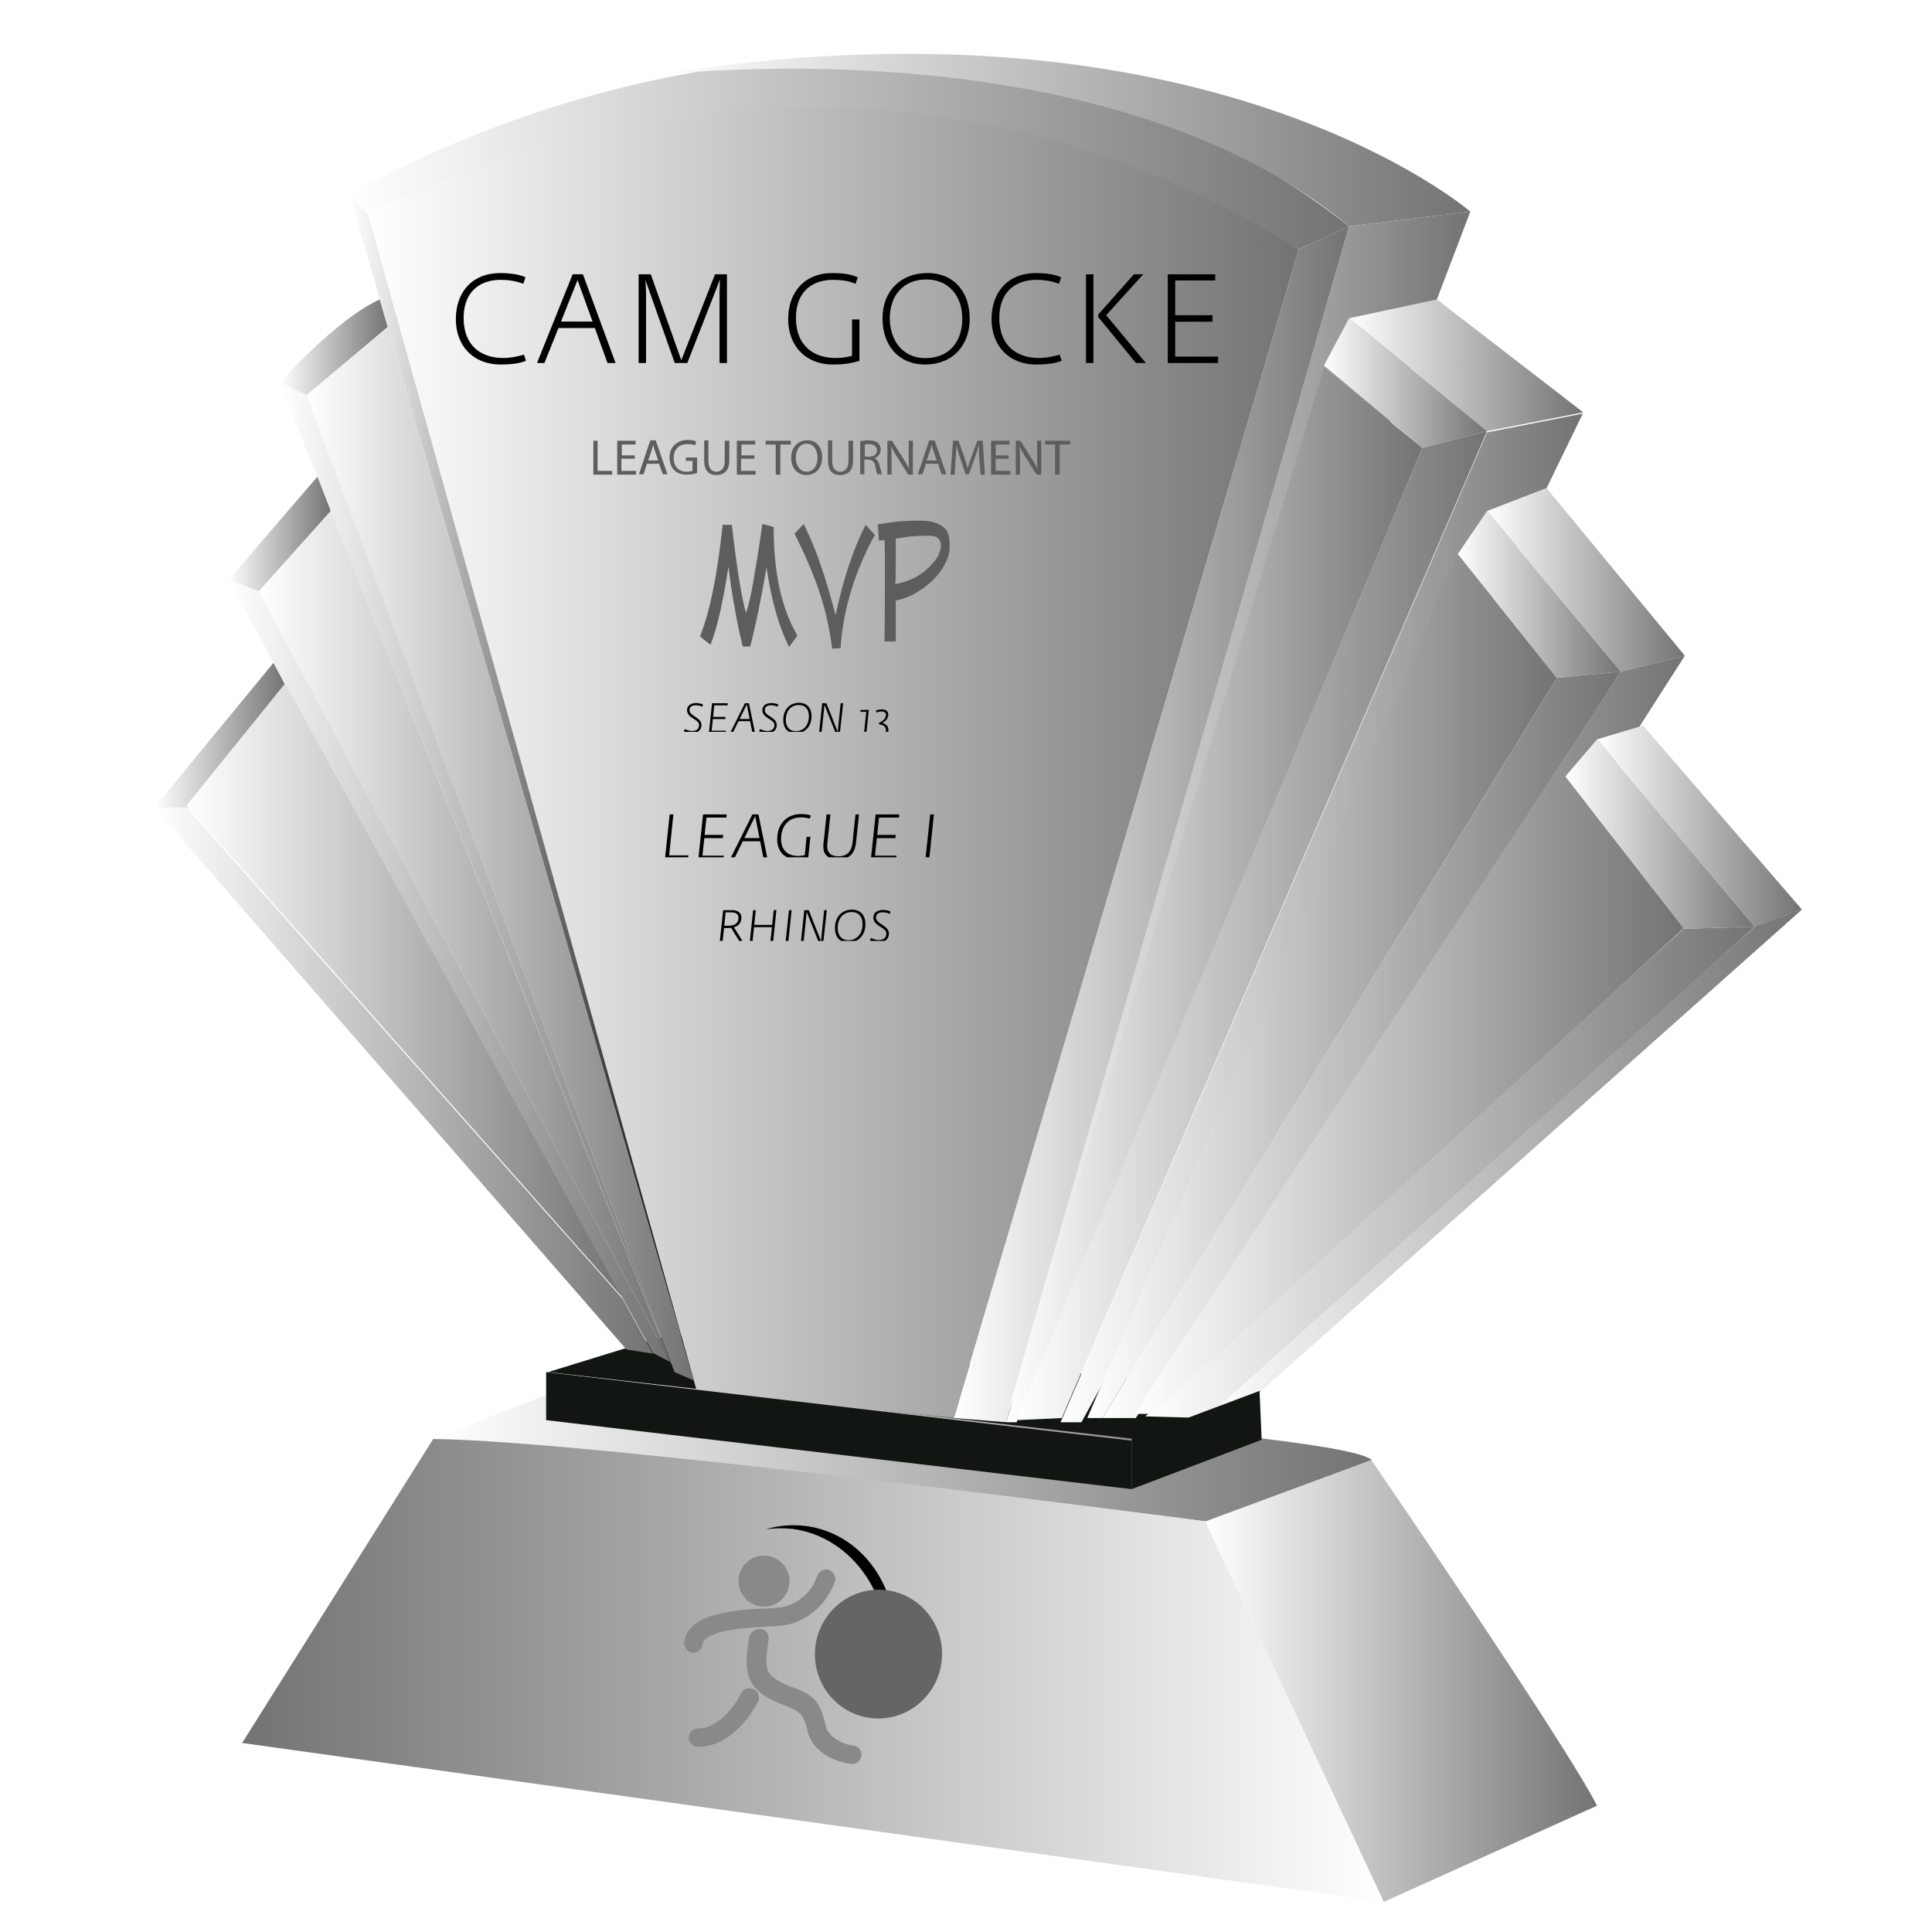 <svg id="s5e339c767f505" xmlns="http://www.w3.org/2000/svg" xmlns:xlink="http://www.w3.org/1999/xlink" viewBox="0 0 462 462"><defs><style type="text/css"> #s5e339c767f505 .name path{fill:#000000;}#s5e339c767f505 .team path{fill:#000000;} #s5e339c767f505 .season path{fill:#000000;}</style></defs><g><linearGradient id="s5e339c767f509" gradientUnits="userSpaceOnUse" x1="288.275" y1="401.964" x2="381.942" y2="401.964"><stop offset="0" style="stop-color:#FFFFFF"/><stop offset="1" style="stop-color:#737373"/></linearGradient><path fill="url(#s5e339c767f509)" d="M381.9,431.8l-51,23l-42.7-91l39.7-14.7C327.9,349.1,374.3,416.8,381.9,431.8z"/><linearGradient id="s5e339c767f50a" gradientUnits="userSpaceOnUse" x1="103.609" y1="347.714" x2="327.942" y2="347.714"><stop offset="0" style="stop-color:#FFFFFF"/><stop offset="1" style="stop-color:#737373"/></linearGradient><path fill="url(#s5e339c767f50a)" d="M103.6,344.1c0,0,26.2-10.4,32.7-12.5c0,0,182.7,9.8,191.7,17.5l-39.7,14.7C288.3,363.8,134.3,344.1,103.6,344.1z"/><polygon fill="#121612" points="131.1,328.1 160.3,319.1 301.6,332.6 271.1,344.1 "/><linearGradient id="s5e339c767f50b" gradientUnits="userSpaceOnUse" x1="83.609" y1="36.746" x2="322.609" y2="36.746"><stop offset="0" style="stop-color:#FFFFFF"/><stop offset="1" style="stop-color:#737373"/></linearGradient><path fill="url(#s5e339c767f50b)" d="M83.6,46.6c0,0,128.5-78.5,239,7.5l-12,5.5c0,0-99.5-60-222.5-8L83.6,46.6z"/><linearGradient id="s5e339c767f50c" gradientUnits="userSpaceOnUse" x1="88.109" y1="182.384" x2="310.609" y2="182.384"><stop offset="0" style="stop-color:#FFFFFF"/><stop offset="1" style="stop-color:#737373"/></linearGradient><path fill="url(#s5e339c767f50c)" d="M88.1,51.6c0,0,107-63.5,222.5,8l-82.5,279.5l-61.5-6.5L88.1,51.6z"/><linearGradient id="s5e339c767f50d" gradientUnits="userSpaceOnUse" x1="156.109" y1="33.515" x2="351.609" y2="33.515"><stop offset="0" style="stop-color:#FFFFFF"/><stop offset="1" style="stop-color:#737373"/></linearGradient><path fill="url(#s5e339c767f50d)" d="M351.6,50.6c0,0-63-54.5-195.5-32.5c0,0,106.5-13.5,166.5,36L351.6,50.6z"/><linearGradient id="s5e339c767f50e" gradientUnits="userSpaceOnUse" x1="228.146" y1="197.13" x2="322.609" y2="197.13"><stop offset="0" style="stop-color:#FFFFFF"/><stop offset="1" style="stop-color:#737373"/></linearGradient><polygon fill="url(#s5e339c767f50e)" points="240.6,340.1 228.1,339.1 310.6,59.6 322.6,54.1 "/><linearGradient id="s5e339c767f50f" gradientUnits="userSpaceOnUse" x1="83.609" y1="189.63" x2="166.609" y2="189.63"><stop offset="0" style="stop-color:#FFFFFF"/><stop offset="1" style="stop-color:#000000"/></linearGradient><polygon fill="url(#s5e339c767f50f)" points="166.6,332.6 83.6,46.6 88.1,51.6 "/><linearGradient id="s5e339c767f510" gradientUnits="userSpaceOnUse" x1="240.609" y1="194.88" x2="351.609" y2="194.88"><stop offset="0" style="stop-color:#FFFFFF"/><stop offset="1" style="stop-color:#737373"/></linearGradient><polygon fill="url(#s5e339c767f510)" points="322.6,54.1 351.6,50.6 280.6,237.1 240.6,339.1 "/><linearGradient id="s5e339c767f511" gradientUnits="userSpaceOnUse" x1="322.609" y1="87.388" x2="378.609" y2="87.388"><stop offset="0" style="stop-color:#FFFFFF"/><stop offset="1" style="stop-color:#737373"/></linearGradient><polygon fill="url(#s5e339c767f511)" points="322.6,76.1 343.6,71.6 378.6,98.6 355.6,103.1 "/><linearGradient id="s5e339c767f512" gradientUnits="userSpaceOnUse" x1="316.609" y1="91.63" x2="355.609" y2="91.63"><stop offset="0" style="stop-color:#FFFFFF"/><stop offset="1" style="stop-color:#737373"/></linearGradient><polygon fill="url(#s5e339c767f512)" points="316.6,87.4 322.6,76.1 355.6,103.1 340.1,107.1 "/><linearGradient id="s5e339c767f513" gradientUnits="userSpaceOnUse" x1="240.609" y1="214.009" x2="340.109" y2="214.009"><stop offset="0" style="stop-color:#FFFFFF"/><stop offset="1" style="stop-color:#737373"/></linearGradient><polygon fill="url(#s5e339c767f513)" points="240.6,340.1 316.6,87.9 340.1,107.1 243.1,340.1 "/><linearGradient id="s5e339c767f514" gradientUnits="userSpaceOnUse" x1="243.109" y1="221.38" x2="355.609" y2="221.38"><stop offset="0" style="stop-color:#FFFFFF"/><stop offset="1" style="stop-color:#737373"/></linearGradient><polygon fill="url(#s5e339c767f514)" points="340.1,107.1 243.1,339.6 253.9,339.1 355.6,103.1 "/><linearGradient id="s5e339c767f515" gradientUnits="userSpaceOnUse" x1="253.609" y1="219.505" x2="378.484" y2="219.505"><stop offset="0" style="stop-color:#FFFFFF"/><stop offset="1" style="stop-color:#737373"/></linearGradient><polygon fill="url(#s5e339c767f515)" points="378.5,98.9 282.2,297.1 258.6,340.1 253.6,340.1 355.6,103.4 "/><linearGradient id="s5e339c767f516" gradientUnits="userSpaceOnUse" x1="259.962" y1="235.839" x2="372.275" y2="235.839"><stop offset="0" style="stop-color:#FFFFFF"/><stop offset="1" style="stop-color:#737373"/></linearGradient><polygon fill="url(#s5e339c767f516)" points="348.6,132.5 260,339.1 263.6,339.1 372.3,162.1 "/><linearGradient id="s5e339c767f517" gradientUnits="userSpaceOnUse" x1="348.609" y1="142.172" x2="387.609" y2="142.172"><stop offset="0" style="stop-color:#FFFFFF"/><stop offset="1" style="stop-color:#737373"/></linearGradient><polygon fill="url(#s5e339c767f517)" points="355.6,122.2 348.6,132.5 372.3,162.1 387.6,160.6 "/><linearGradient id="s5e339c767f518" gradientUnits="userSpaceOnUse" x1="355.609" y1="138.684" x2="402.942" y2="138.684"><stop offset="0" style="stop-color:#FFFFFF"/><stop offset="1" style="stop-color:#737373"/></linearGradient><polygon fill="url(#s5e339c767f518)" points="369.8,116.7 355.6,122.2 387.6,160.6 402.9,156.8 "/><linearGradient id="s5e339c767f519" gradientUnits="userSpaceOnUse" x1="263.609" y1="249.88" x2="387.609" y2="249.88"><stop offset="0" style="stop-color:#FFFFFF"/><stop offset="1" style="stop-color:#737373"/></linearGradient><polygon fill="url(#s5e339c767f519)" points="271.6,339.1 263.6,339.1 372.3,162.1 387.6,160.6 "/><linearGradient id="s5e339c767f51a" gradientUnits="userSpaceOnUse" x1="288.275" y1="277.547" x2="430.942" y2="277.547"><stop offset="0" style="stop-color:#FFFFFF"/><stop offset="1" style="stop-color:#737373"/></linearGradient><polygon fill="url(#s5e339c767f51a)" points="419.9,221.4 430.9,217.5 301.6,332.6 288.3,337.6 "/><linearGradient id="s5e339c767f51b" gradientUnits="userSpaceOnUse" x1="273.942" y1="280.38" x2="419.609" y2="280.38"><stop offset="0" style="stop-color:#FFFFFF"/><stop offset="1" style="stop-color:#737373"/></linearGradient><polygon fill="url(#s5e339c767f51b)" points="402.6,222.1 419.6,221.6 288.3,339.1 273.9,338.7 "/><linearGradient id="s5e339c767f51c" gradientUnits="userSpaceOnUse" x1="271.609" y1="247.214" x2="402.942" y2="247.214"><stop offset="0" style="stop-color:#FFFFFF"/><stop offset="1" style="stop-color:#737373"/></linearGradient><polygon fill="url(#s5e339c767f51c)" points="402.9,156.8 381.9,189.6 271.6,337.6 387.6,160.6 "/><linearGradient id="s5e339c767f51d" gradientUnits="userSpaceOnUse" x1="66.942" y1="83.054" x2="92.791" y2="83.054"><stop offset="0" style="stop-color:#FFFFFF"/><stop offset="1" style="stop-color:#737373"/></linearGradient><path fill="url(#s5e339c767f51d)" d="M66.9,91.6c0,0,13.2-15.1,23.9-20l1.9,6.6L73.3,94.5L66.9,91.6z"/><linearGradient id="s5e339c767f51e" gradientUnits="userSpaceOnUse" x1="73.275" y1="204.164" x2="165.862" y2="204.164"><stop offset="0" style="stop-color:#FFFFFF"/><stop offset="1" style="stop-color:#737373"/></linearGradient><polygon fill="url(#s5e339c767f51e)" points="161.3,328.1 165.9,330.1 92.8,78.3 73.3,94.5 "/><linearGradient id="s5e339c767f51f" gradientUnits="userSpaceOnUse" x1="374.275" y1="199.485" x2="419.609" y2="199.485"><stop offset="0" style="stop-color:#FFFFFF"/><stop offset="1" style="stop-color:#737373"/></linearGradient><polygon fill="url(#s5e339c767f51f)" points="374.3,185.7 381.9,176.8 419.6,221.6 402.6,222.1 "/><linearGradient id="s5e339c767f520" gradientUnits="userSpaceOnUse" x1="271.609" y1="261.922" x2="402.609" y2="261.922"><stop offset="0" style="stop-color:#FFFFFF"/><stop offset="1" style="stop-color:#737373"/></linearGradient><polygon fill="url(#s5e339c767f520)" points="271.6,338.1 374.3,185.7 402.6,222 275.6,338.1 "/><linearGradient id="s5e339c767f521" gradientUnits="userSpaceOnUse" x1="381.942" y1="197.547" x2="430.942" y2="197.547"><stop offset="0" style="stop-color:#FFFFFF"/><stop offset="1" style="stop-color:#737373"/></linearGradient><polygon fill="url(#s5e339c767f521)" points="392.9,173.5 430.9,217.5 419.6,221.6 381.9,176.8 "/><linearGradient id="s5e339c767f522" gradientUnits="userSpaceOnUse" x1="66.942" y1="209.88" x2="161.275" y2="209.88"><stop offset="0" style="stop-color:#FFFFFF"/><stop offset="1" style="stop-color:#737373"/></linearGradient><polygon fill="url(#s5e339c767f522)" points="161.3,328.1 66.9,91.6 73.3,94.5 "/><linearGradient id="s5e339c767f523" gradientUnits="userSpaceOnUse" x1="54.609" y1="127.723" x2="79.141" y2="127.723"><stop offset="0" style="stop-color:#FFFFFF"/><stop offset="1" style="stop-color:#737373"/></linearGradient><polygon fill="url(#s5e339c767f523)" points="54.6,138.7 75.9,114 79.1,122.2 61.9,141.4 "/><linearGradient id="s5e339c767f524" gradientUnits="userSpaceOnUse" x1="54.609" y1="232.171" x2="160.289" y2="232.171"><stop offset="0" style="stop-color:#FFFFFF"/><stop offset="1" style="stop-color:#737373"/></linearGradient><polygon fill="url(#s5e339c767f524)" points="156.1,323.5 54.6,138.7 61.9,141.4 160.3,325.7 "/><linearGradient id="s5e339c767f525" gradientUnits="userSpaceOnUse" x1="61.942" y1="223.936" x2="160.289" y2="223.936"><stop offset="0" style="stop-color:#FFFFFF"/><stop offset="1" style="stop-color:#737373"/></linearGradient><polygon fill="url(#s5e339c767f525)" points="79.1,122.2 61.9,141.4 160.3,325.7 "/><linearGradient id="s5e339c767f526" gradientUnits="userSpaceOnUse" x1="36.942" y1="175.826" x2="68.247" y2="175.826"><stop offset="0" style="stop-color:#FFFFFF"/><stop offset="1" style="stop-color:#737373"/></linearGradient><polygon fill="url(#s5e339c767f526)" points="36.9,193.1 65.4,158.5 68.2,163.8 44.9,193.1 "/><linearGradient id="s5e339c767f527" gradientUnits="userSpaceOnUse" x1="36.942" y1="258.422" x2="156.109" y2="258.422"><stop offset="0" style="stop-color:#FFFFFF"/><stop offset="1" style="stop-color:#737373"/></linearGradient><polygon fill="url(#s5e339c767f527)" points="149.8,322.7 36.9,193.1 44.6,193.1 148.9,310.6 156.1,323.7 "/><linearGradient id="s5e339c767f528" gradientUnits="userSpaceOnUse" x1="44.609" y1="236.85" x2="148.885" y2="236.85"><stop offset="0" style="stop-color:#FFFFFF"/><stop offset="1" style="stop-color:#737373"/></linearGradient><polygon fill="url(#s5e339c767f528)" points="68.2,163.4 148.9,310.3 44.6,192.6 "/><polygon fill="#121612" points="130.6,328.1 270.6,344.5 270.6,356.1 130.6,339.6 "/><polygon fill="#121612" points="301.7,344.3 270.6,356.1 270.6,344.1 301.2,332.6 "/><linearGradient id="s5e339c767f529" gradientUnits="userSpaceOnUse" x1="57.942" y1="399.464" x2="330.942" y2="399.464"><stop offset="0" style="stop-color:#737373"/><stop offset="1" style="stop-color:#FFFFFF"/></linearGradient><path fill="url(#s5e339c767f529)" d="M103.6,344.1l-45.7,72.7l273,38l-42.7-91C288.3,363.8,142.3,344.5,103.6,344.1z"/></g><g><g><path fill="#5E5D5D" d="M141.9,105.4h1v7.2h3.5v0.9h-4.5V105.4z"/><path fill="#5E5D5D" d="M151.7,109.7h-3.1v2.9h3.5v0.9h-4.5v-8.1h4.4v0.9h-3.3v2.6h3.1V109.7z"/><path fill="#5E5D5D" d="M154.7,110.9l-0.8,2.5h-1.1l2.7-8.1h1.3l2.8,8.1h-1.1l-0.9-2.5H154.7z M157.4,110.1l-0.8-2.3c-0.2-0.5-0.3-1-0.4-1.5h0c-0.1,0.5-0.3,1-0.4,1.5l-0.8,2.3H157.4z"/><path fill="#5E5D5D" d="M166.7,113.1c-0.5,0.2-1.4,0.4-2.5,0.4c-1.2,0-2.2-0.3-3-1.1c-0.7-0.7-1.1-1.8-1.1-3c0-2.4,1.7-4.2,4.4-4.2c0.9,0,1.7,0.2,2,0.4l-0.3,0.9c-0.4-0.2-1-0.3-1.8-0.3c-2,0-3.3,1.2-3.3,3.3c0,2.1,1.2,3.3,3.1,3.3c0.7,0,1.2-0.1,1.4-0.2v-2.4h-1.6v-0.8h2.7V113.1z"/><path fill="#5E5D5D" d="M169.4,105.4v4.8c0,1.8,0.8,2.6,1.9,2.6c1.2,0,2-0.8,2-2.6v-4.8h1.1v4.7c0,2.5-1.3,3.5-3.1,3.5c-1.7,0-2.9-0.9-2.9-3.5v-4.8H169.4z"/><path fill="#5E5D5D" d="M180.3,109.7h-3.1v2.9h3.5v0.9h-4.5v-8.1h4.4v0.9h-3.3v2.6h3.1V109.7z"/><path fill="#5E5D5D" d="M185.6,106.3h-2.5v-0.9h6v0.9h-2.5v7.2h-1.1V106.3z"/><path fill="#5E5D5D" d="M196.6,109.3c0,2.8-1.7,4.3-3.8,4.3c-2.1,0-3.6-1.7-3.6-4.1c0-2.6,1.6-4.2,3.8-4.2C195.2,105.2,196.6,106.9,196.6,109.3z M190.3,109.5c0,1.7,0.9,3.3,2.6,3.3c1.7,0,2.6-1.5,2.6-3.4c0-1.6-0.8-3.3-2.6-3.3C191.2,106.1,190.3,107.7,190.3,109.5z"/><path fill="#5E5D5D" d="M199,105.4v4.8c0,1.8,0.8,2.6,1.9,2.6c1.2,0,2-0.8,2-2.6v-4.8h1.1v4.7c0,2.5-1.3,3.5-3.1,3.5c-1.7,0-2.9-0.9-2.9-3.5v-4.8H199z"/><path fill="#5E5D5D" d="M205.7,105.5c0.5-0.1,1.3-0.2,2-0.2c1.1,0,1.8,0.2,2.3,0.7c0.4,0.4,0.6,0.9,0.6,1.5c0,1.1-0.7,1.8-1.5,2.1v0c0.6,0.2,1,0.8,1.2,1.6c0.3,1.1,0.5,1.9,0.6,2.2h-1.1c-0.1-0.2-0.3-0.9-0.5-1.9c-0.2-1.1-0.7-1.5-1.6-1.6h-1v3.5h-1V105.5z M206.8,109.2h1.1c1.1,0,1.8-0.6,1.8-1.5c0-1-0.8-1.5-1.9-1.5c-0.5,0-0.9,0-1,0.1V109.2z"/><path fill="#5E5D5D" d="M212.2,113.5v-8.1h1.1l2.6,4.1c0.6,0.9,1.1,1.8,1.5,2.6l0,0c-0.1-1.1-0.1-2.1-0.1-3.3v-3.4h1v8.1h-1.1l-2.6-4.1c-0.6-0.9-1.1-1.8-1.5-2.7l0,0c0.1,1,0.1,2,0.1,3.3v3.5H212.2z"/><path fill="#5E5D5D" d="M221.4,110.9l-0.8,2.5h-1.1l2.7-8.1h1.3l2.8,8.1h-1.1l-0.9-2.5H221.4z M224,110.1l-0.8-2.3c-0.2-0.5-0.3-1-0.4-1.5h0c-0.1,0.5-0.3,1-0.4,1.5l-0.8,2.3H224z"/><path fill="#5E5D5D" d="M234.2,109.9c-0.1-1.1-0.1-2.5-0.1-3.5h0c-0.3,0.9-0.6,2-1,3.1l-1.4,3.9h-0.8l-1.3-3.9c-0.4-1.1-0.7-2.2-0.9-3.1h0c0,1-0.1,2.4-0.2,3.6l-0.2,3.5h-1l0.6-8.1h1.3l1.4,3.9c0.3,1,0.6,1.9,0.8,2.7h0c0.2-0.8,0.5-1.7,0.9-2.7l1.4-3.9h1.3l0.5,8.1h-1L234.2,109.9z"/><path fill="#5E5D5D" d="M241.2,109.7h-3.1v2.9h3.5v0.9H237v-8.1h4.4v0.9h-3.3v2.6h3.1V109.7z"/><path fill="#5E5D5D" d="M242.9,113.5v-8.1h1.1l2.6,4.1c0.6,0.9,1.1,1.8,1.5,2.6l0,0c-0.1-1.1-0.1-2.1-0.1-3.3v-3.4h1v8.1h-1.1l-2.6-4.1c-0.6-0.9-1.1-1.8-1.5-2.7l0,0c0.1,1,0.1,2,0.1,3.3v3.5H242.9z"/><path fill="#5E5D5D" d="M252.4,106.3h-2.5v-0.9h6v0.9h-2.5v7.2h-1.1V106.3z"/></g></g><g><g><path fill="#5E5D5D" d="M167.4,152.2c2.4-6.1,4.2-15,5.4-26.7h2.2c0.7,5.9,1.3,10.6,1.9,14c0.6,3.5,1.1,5.8,1.5,7.1c0.5-1.4,1.1-3.8,1.7-7.3c0.6-3.5,1.4-8.2,2.2-14l2.7,0.7c0,11,1.9,19.6,5.7,26l-2,2.7c-2.4-4.7-4.2-11-5.4-19c-1.3,7.6-2.6,13.9-3.9,18.9h-1.8c-0.7-3-1.4-6-1.9-9.2c-0.6-3.1-1.1-6.5-1.5-9.9c-1.3,8.5-2.7,14.7-4.3,18.7L167.4,152.2z"/><path fill="#5E5D5D" d="M192.2,125.3c1.3,2.7,2.7,5.8,3.9,9.4c1.3,3.6,2.5,7.8,3.7,12.4c1.9-8.8,4.3-16,7.2-21.6l2.2,2.4c-4.8,8.8-7.6,17.9-8.2,27.1l-2,0.1c-0.6-4.7-1.6-9.2-3.1-13.7c-1.5-4.4-3.5-9-5.9-13.8L192.2,125.3z"/><path fill="#5E5D5D" d="M209.9,125.4c2.4-0.4,4.5-0.7,6.3-0.8c1.8-0.1,3-0.1,3.8-0.1c1.5,0,2.8,0.2,3.7,0.5c0.9,0.3,1.6,0.8,2.2,1.3s0.8,1.2,1,2c0.2,0.8,0.2,1.7,0.2,2.6c0,0.9-0.2,1.9-0.6,2.8c-0.4,0.9-0.9,1.9-1.5,2.8c-0.6,0.9-1.4,1.7-2.2,2.5c-0.9,0.8-1.7,1.5-2.7,2.1c-0.9,0.6-1.9,1.2-2.9,1.6c-1,0.4-2,0.7-3,0.9v9.8h-2.7c0.1-5.2,0.1-10,0.1-14.6c0-1.7,0-3.4,0-5c0-1.6,0-3.2-0.1-4.7l-1.3,0.2L209.9,125.4z M214.2,128.8c0,2.3,0,4.4,0,6.2c0,1.8,0,3.4-0.1,4.7c3.5-0.7,6.2-2.1,8.2-4.2c0.3-0.3,0.6-0.6,0.9-1c0.3-0.4,0.6-0.7,0.9-1.2c0.3-0.4,0.5-0.9,0.6-1.3c0.2-0.5,0.3-1,0.3-1.5c0-0.9-0.3-1.5-0.8-1.9c-0.5-0.4-1.3-0.5-2.3-0.5c-1.6,0-3.1,0.1-4.4,0.2C216.1,128.5,215,128.7,214.2,128.8z"/></g></g><g><g class="leagueHut"><g><path d="M212,398.4c-0.2,1.5-0.5,2.9-0.8,4.4c1.2-2.6,2.1-5.5,2.5-8.5c1.8-14.5-7.6-27.7-21.1-29.4c-3.3-0.4-6.5-0.1-9.5,0.8c2.1-0.3,4.2-0.3,6.4-0.1C203.9,367.5,214,382.1,212,398.4z"/></g></g><g class="ball"><ellipse transform="matrix(0.125 -0.992 0.992 0.125 -208.734 554.6)" fill="#666565" cx="210.2" cy="395.7" rx="15.4" ry="15.2"/><path fill="#666565" d="M200.9,393.2c0,0,2.8,0.1,5.3-1.3c0,0,3.4-2,4.4-2.4c0,0,3-1.4,4-1.7c0,0,2.8-0.9,3.6-1c0,0,2.1-0.5,3.7,0.2l0.2,0.4c0,0-1.5-0.4-3.2-0.1c0,0-2.3,0.5-2.8,0.7c0,0-2.4,0.8-6.6,3c0,0-2.6,1.5-4,2.1c0,0-1.6,1-4.6,0.8c0,0-0.2-0.6-0.5,3.2c0,0,6.6,1.2,8.5,1.3c0,0,5.3,0.4,7.7,0.4c0,0,3.6-0.1,5.7-0.5c0,0,1.6-0.3,2.2-0.8l0,0.5c0,0,0,0.5-2.6,1.1c0,0-3.8,0.5-5.2,0.4c0,0-5,0-5.3-0.1l-5.3-0.5c0,0-4.8-0.7-5.7-1c0,0,0,2.9,0,3.1c0,0.2,0-0.4,4.6,2.4c0,0,1.4,1,2.3,1.6c0,0,1.8,1.2,2.9,1.7c0,0,1.7,1,3.8,1.3c0,0,2.5,0.4,3.7,0l-0.3,0.3c0,0-3.4,0.5-5.3-0.2c0,0-1.8-0.5-3.1-1.3c0,0-2-1.2-3.7-2.5c0,0-0.9-0.8-4.7-2.6c0,0,0.4,2.7,1.7,4.7c0,0,0.8,1.3,2.3,2.5l-1.4-0.7c0,0-2.3-1.7-3.2-6.6c0,0-2.3-0.8-2.4,0.6l-0.4-0.9c0,0,0.8-1.1,2.6-0.4c0,0-0.1-1.6,0.1-3c0,0-3-0.9-3.9-2.1l0-0.8c0,0,0.6,1.2,3.9,2.1c0,0,0.3-2.6,0.4-3.3c0,0-2.5-0.5-2.5-3.4c0,0-0.1-0.6,0.4-2.3l0.5-0.8c0,0-1.6,4.6,1.8,5.7c0,0,2-6.7,5.1-9c0,0,2.8-2.6,5.7-2.7C211.2,381.2,203.6,382.4,200.9,393.2z"/></g><g class="logo"><circle fill="#898989" cx="182.7" cy="378.1" r="6.1"/><g><g><path fill="#898989" d="M168,393.3c0-0.1,0-0.2,0-0.3c0.1-0.6-0.2,0.5,0-0.1c0-0.1,0.1-0.2,0.1-0.3c-0.2,0.5,0,0,0.1-0.1c0.1-0.1,0.1-0.2,0.2-0.3c0.4-0.4-0.3,0.3,0.1-0.1c0.3-0.2,0.5-0.4,0.8-0.6c0.2-0.1,0.2-0.1,0,0c0.2-0.1,0.3-0.2,0.5-0.3c0.3-0.1,0.6-0.2,0.9-0.4c0.3-0.1,0.6-0.2,0.9-0.3c0.1,0,0.7-0.2,0.2-0.1c0.2,0,0.4-0.1,0.5-0.1c3.4-0.9,7.1-1.1,10.6-1.3c1.8-0.1,3.7-0.1,5.5-0.5c1.8-0.4,3.5-1.2,5-2.2c2.8-1.8,5-4.8,6.2-7.9c0.4-1.1-0.1-2.4-1.2-2.9c-1.1-0.5-2.5,0.1-2.9,1.2c-0.3,0.7-0.6,1.4-0.9,2c0.1-0.2,0.1-0.1,0,0.1c-0.1,0.2-0.2,0.4-0.4,0.6c-0.2,0.4-0.5,0.7-0.8,1.1c-0.6,0.7-0.7,0.8-1.4,1.4c-0.3,0.2-0.6,0.4-0.9,0.7c-0.2,0.1-0.4,0.2-0.5,0.4c-0.6,0.4,0.4-0.2-0.3,0.1c-0.6,0.4-1.3,0.6-2,0.9c-0.1,0-0.3,0.1-0.4,0.1c0.4-0.1-0.3,0.1-0.3,0.1c-0.4,0.1-0.9,0.2-1.3,0.2c-2.1,0.3-4.3,0.2-6.4,0.4c-3.4,0.2-6.8,0.7-10,1.7c-3,0.9-5.9,2.9-6.3,6.2c-0.1,1.2,0.7,2.3,1.9,2.5C166.7,395.4,167.8,394.5,168,393.3L168,393.3z"/></g></g><g><g><g><path fill="#898989" d="M179.1,391.6c-0.5,4.1-1.5,8.9,1.7,12.2c1.3,1.4,2.9,2.3,4.6,3.1c1.5,0.7,3.1,1.2,4.7,2c0.1,0,0.6,0.4,0.2,0.1c0.1,0.1,0.3,0.2,0.4,0.3c0.1,0.1,0.9,0.8,0.5,0.3c0.2,0.2,0.4,0.5,0.6,0.7c0.3,0.4-0.2-0.4,0,0c0.1,0.1,0.1,0.3,0.2,0.4c0.1,0.3,0.3,0.6,0.4,0.9c0.1,0.2,0.1,0.4,0.2,0.5c-0.1-0.5,0,0.1,0.1,0.2c0.3,1,0.4,2.1,0.9,3.1c1.6,3.8,6,5.9,9.9,6.4c1.2,0.2,2.3-0.7,2.5-1.9c0.2-1.2-0.7-2.3-1.9-2.5c-1-0.1-1.5-0.2-2.4-0.6c-0.4-0.2-0.8-0.3-1.2-0.6c-0.2-0.1-0.4-0.2-0.6-0.3c0.4,0.2-0.2-0.1-0.2-0.2c-0.3-0.2-0.6-0.4-0.8-0.6c0,0-0.5-0.5-0.2-0.2c-0.1-0.1-0.3-0.3-0.4-0.5c-0.1-0.2-0.2-0.3-0.4-0.5c0.3,0.4-0.1-0.2-0.1-0.2c-0.1-0.2-0.2-0.4-0.2-0.6c-0.2-0.6,0.1,0.4-0.1-0.3c-0.8-3.1-1.5-6-4.4-7.7c-1.4-0.9-3-1.4-4.6-2c-0.7-0.3-1.4-0.6-2-1c0,0-0.6-0.4-0.2-0.1c-0.2-0.1-0.3-0.2-0.5-0.3c-0.3-0.2-0.7-0.5-1-0.7c-0.1-0.1-0.2-0.2-0.3-0.3c-0.5-0.4,0.3,0.3-0.1-0.1c-0.3-0.3-0.5-0.6-0.7-0.9c0.3,0.4,0-0.1-0.1-0.2c-0.1-0.2-0.1-0.4-0.2-0.5c0.2,0.5,0-0.3,0-0.3c0-0.3-0.1-0.5-0.1-0.8c-0.2-1.8,0.3-4,0.5-5.9c0.2-1.2-0.7-2.3-1.9-2.5C180.4,389.6,179.3,390.4,179.1,391.6L179.1,391.6z"/></g></g></g><g><g><path fill="#898989" d="M177.1,405.1c-0.1,0.2-0.2,0.3-0.3,0.5c0,0.1-0.1,0.2-0.1,0.3c0.3-0.5,0,0,0,0.1c-0.3,0.5-0.7,1-1,1.5c-0.4,0.5-0.8,1.1-1.2,1.5c-0.2,0.3-0.5,0.5-0.7,0.8c-0.1,0.1-0.2,0.2-0.3,0.3c0.3-0.3-0.2,0.2-0.2,0.2c-0.5,0.5-1,0.9-1.6,1.3c-0.3,0.2-0.6,0.4-0.9,0.6c-0.2,0.1-0.2,0.1,0,0c-0.2,0.1-0.4,0.2-0.5,0.3c-0.3,0.2-0.6,0.3-0.9,0.4c-0.1,0-0.3,0.1-0.4,0.1c-0.6,0.2,0.4-0.1-0.2,0.1c-0.3,0.1-0.7,0.1-1,0.2c-0.1,0-0.3,0-0.4,0c-0.6,0,0.4,0-0.2,0c-1.2,0-2.3,0.6-2.5,1.9c-0.1,1.1,0.7,2.4,1.9,2.5c6.6,0.2,11.9-5.4,14.7-10.9c0.6-1.1-0.1-2.5-1.2-2.9C178.8,403.4,177.6,404,177.1,405.1L177.1,405.1z"/></g></g></g></g>
 	<g class="name">
		<svg y="60px" x="105px" xmlns="http://www.w3.org/2000/svg" width="195px" height="30" xmlns:xlink="http://www.w3.org/1999/xlink" viewBox="0 0 540 85"><g transform="matrix(1 0 0 1 0 70)"><g transform="scale(0.085) translate(0, 0) matrix(1 0 0 1 0 70)"><path
                    transform="translate(0,0)
                    rotate(180) scale(-1, 1)"
                    d="M419,-12C545,-12 603,10 619,18l-16,49C568,56 502,40 437,40C269,40 122,131 122,359C122,580 264,663 417,663C521,663 579,637 598,632l17,51C609,686 549,717 415,717C191,717 60,566 60,349C60,144 191,-12 419,-12z" /><path
                    transform="translate(693,0)
                    rotate(180) scale(-1, 1)"
                    d="M14,0l59,0l112,279l290,0l101,-279l64,0l-260,707l-82,0M205,330l132,331l120,-331z" /><path
                    transform="translate(1397,0)
                    rotate(180) scale(-1, 1)"
                    d="M120,0l59,0l0,568l-5,94l234,-662l100,0l260,665l-3,-94l0,-571l59,0l0,707l-95,0l-269,-685l-243,685l-97,0z" /><path
                    transform="translate(2395,0)
                    rotate(180) scale(-1, 1)"
                    d="" /><path
                    transform="translate(2649,0)
                    rotate(180) scale(-1, 1)"
                    d="M419,-12C518,-12 572,1 628,17l0,330l-59,0l0,-290C540,50 500,40 437,40C267,40 122,134 122,359C122,579 263,663 416,663C523,663 569,642 597,631l18,52C593,691 545,717 413,717C188,717 60,562 60,349C60,149 187,-12 419,-12z" /><path
                    transform="translate(3401,0)
                    rotate(180) scale(-1, 1)"
                    d="M399,-12C619,-12 755,140 755,353C755,558 638,717 418,717C207,717 60,576 60,355C60,142 187,-12 399,-12M402,39C215,39 118,188 118,356C118,531 220,666 409,666C591,666 696,530 696,354C696,178 599,39 402,39z" /><path
                    transform="translate(4270,0)
                    rotate(180) scale(-1, 1)"
                    d="M419,-12C545,-12 603,10 619,18l-16,49C568,56 502,40 437,40C269,40 122,131 122,359C122,580 264,663 417,663C521,663 579,637 598,632l17,51C609,686 549,717 415,717C191,717 60,566 60,349C60,144 191,-12 419,-12z" /><path
                    transform="translate(4963,0)
                    rotate(180) scale(-1, 1)"
                    d="M518,0l79,0l-316,381l295,326l-74,0l-285,-321l0,-19M120,0l59,0l0,707l-59,0z" /><path
                    transform="translate(5615,0)
                    rotate(180) scale(-1, 1)"
                    d="M120,0l401,0l0,51l-342,0l0,278l297,0l0,52l-297,0l0,277l319,0l0,49l-378,0z" /></g></g></svg>
	</g>
 	<g class="team">
		<svg y="190px" x="140px" xmlns="http://www.w3.org/2000/svg" width="120px" height="15" xmlns:xlink="http://www.w3.org/1999/xlink" viewBox="0 0 393 70"><g transform="matrix(1 0 0 1 0 67)"><g transform="scale(0.07) translate(0, 0) matrix(1 0 0 1 0 67)"><path
                    transform="translate(0,0)
                    rotate(180) scale(-1, 1)"
                    d="M75,0l367,0l6,54l-307,0l68,653l-59,0z" /><path
                    transform="translate(532,0)
                    rotate(180) scale(-1, 1)"
                    d="M75,0l402,0l5,50l-342,0l30,279l296,0l5,52l-296,0l29,276l318,0l5,50l-377,0z" /><path
                    transform="translate(1148,0)
                    rotate(180) scale(-1, 1)"
                    d="M-32,0l62,0l138,279l276,0l55,-279l62,0l-144,707l-97,0M193,330l150,305l22,45l9,-44l60,-306z" /><path
                    transform="translate(1813,0)
                    rotate(180) scale(-1, 1)"
                    d="M362,-10C448,-10 487,0 546,22l34,328l-60,0l-29,-291C465,51 427,45 387,45C218,45 113,138 113,313C113,516 222,660 429,660C492,660 516,656 566,639l23,49C545,707 488,713 432,713C194,713 51,546 51,313C51,118 170,-10 362,-10z" /><path
                    transform="translate(2515,0)
                    rotate(180) scale(-1, 1)"
                    d="M330,-12C447,-12 583,40 606,262l47,445l-56,0l-46,-442C532,85 436,40 327,40C236,40 146,69 146,204C146,215 147,227 148,240l49,467l-61,0l-50,-474C85,219 84,206 84,194C84,30 208,-12 330,-12z" /><path
                    transform="translate(3283,0)
                    rotate(180) scale(-1, 1)"
                    d="M75,0l402,0l5,50l-342,0l30,279l296,0l5,52l-296,0l29,276l318,0l5,50l-377,0z" /><path
                    transform="translate(3899,0)
                    rotate(180) scale(-1, 1)"
                    d="" /><path
                    transform="translate(4153,0)
                    rotate(180) scale(-1, 1)"
                    d="M75,0l60,0l74,707l-59,0z" /></g></g></svg>
	</g>
 	<g class="season">
		<svg y="165px" x="120px" xmlns="http://www.w3.org/2000/svg" width="150px" height="10" xmlns:xlink="http://www.w3.org/1999/xlink" viewBox="0 0 440 70"><g transform="matrix(1 0 0 1 0 67)"><g transform="scale(0.07) translate(0, 0) matrix(1 0 0 1 0 67)"><path
                    transform="translate(0,0)
                    rotate(180) scale(-1, 1)"
                    d="M182,-11C315,-11 417,58 417,188C417,370 130,399 130,540C130,632 202,659 283,659C338,659 398,643 436,625l19,50C425,693 356,712 287,712C171,712 72,656 72,542C72,346 360,329 360,190C360,79 284,44 186,44C128,44 64,68 19,90l-25,-53C33,12 121,-11 182,-11z" /><path
                    transform="translate(520,0)
                    rotate(180) scale(-1, 1)"
                    d="M75,0l402,0l5,50l-342,0l30,279l296,0l5,52l-296,0l29,276l318,0l5,50l-377,0z" /><path
                    transform="translate(1136,0)
                    rotate(180) scale(-1, 1)"
                    d="M-32,0l62,0l138,279l276,0l55,-279l62,0l-144,707l-97,0M193,330l150,305l22,45l9,-44l60,-306z" /><path
                    transform="translate(1801,0)
                    rotate(180) scale(-1, 1)"
                    d="M182,-11C315,-11 417,58 417,188C417,370 130,399 130,540C130,632 202,659 283,659C338,659 398,643 436,625l19,50C425,693 356,712 287,712C171,712 72,656 72,542C72,346 360,329 360,190C360,79 284,44 186,44C128,44 64,68 19,90l-25,-53C33,12 121,-11 182,-11z" /><path
                    transform="translate(2321,0)
                    rotate(180) scale(-1, 1)"
                    d="M343,-11C585,-11 728,161 728,397C728,587 626,718 433,718C193,718 52,544 52,310C52,119 151,-11 343,-11M352,40C189,40 113,157 113,312C113,506 222,665 424,665C585,665 665,555 665,398C665,202 558,40 352,40z" /><path
                    transform="translate(3154,0)
                    rotate(180) scale(-1, 1)"
                    d="M75,0l60,0l70,668l264,-668l105,0l77,707l-59,0l-70,-685l-272,685l-99,0z" /><path
                    transform="translate(3934,0)
                    rotate(180) scale(-1, 1)"
                    d="" /><path
                    transform="translate(4188,0)
                    rotate(180) scale(-1, 1)"
                    d="M117,0l56,0l58,551l-199,-6l-4,-43l142,0z" /><path
                    transform="translate(4543,0)
                    rotate(180) scale(-1, 1)"
                    d="M99,-169C250,-169 345,-42 345,70C345,145 301,206 200,236C286,279 342,360 342,432C342,513 286,561 188,561C137,561 83,550 46,530l14,-44C88,499 137,510 178,510C260,510 286,473 286,427C286,359 214,268 120,242l4,-42C235,191 287,139 287,65C287,-19 223,-118 101,-118C61,-118 21,-110 -31,-85l-19,-46C3,-159 53,-169 99,-169z" /></g></g></svg>
	</g>
		<g class="team">
		<svg y="215px" x="145px" xmlns="http://www.w3.org/2000/svg" width="120px" height="10" xmlns:xlink="http://www.w3.org/1999/xlink" viewBox="0 0 438 65"><g transform="matrix(1 0 0 1 0 62)"><g transform="scale(0.07) translate(0, 0) matrix(1 0 0 1 0 67)"><path
                    transform="translate(0,0)
                    rotate(180) scale(-1, 1)"
                    d="M530,-17l55,31l-195,314C501,355 556,443 556,540C556,646 475,707 356,707l-206,0l-75,-707l61,0l34,310C192,310 214,310 234,310C265,310 294,310 328,314M175,362l30,296l125,0C426,658 491,623 491,539C491,417 407,362 276,362z" /><path
                    transform="translate(666,0)
                    rotate(180) scale(-1, 1)"
                    d="M75,0l60,0l35,329l398,0l-35,-329l60,0l74,708l-60,0l-34,-328l-398,0l34,327l-59,0z" /><path
                    transform="translate(1462,0)
                    rotate(180) scale(-1, 1)"
                    d="M75,0l60,0l74,707l-59,0z" /><path
                    transform="translate(1801,0)
                    rotate(180) scale(-1, 1)"
                    d="M75,0l60,0l70,668l264,-668l105,0l77,707l-59,0l-70,-685l-272,685l-99,0z" /><path
                    transform="translate(2581,0)
                    rotate(180) scale(-1, 1)"
                    d="M343,-11C585,-11 728,161 728,397C728,587 626,718 433,718C193,718 52,544 52,310C52,119 151,-11 343,-11M352,40C189,40 113,157 113,312C113,506 222,665 424,665C585,665 665,555 665,398C665,202 558,40 352,40z" /><path
                    transform="translate(3414,0)
                    rotate(180) scale(-1, 1)"
                    d="M182,-11C315,-11 417,58 417,188C417,370 130,399 130,540C130,632 202,659 283,659C338,659 398,643 436,625l19,50C425,693 356,712 287,712C171,712 72,656 72,542C72,346 360,329 360,190C360,79 284,44 186,44C128,44 64,68 19,90l-25,-53C33,12 121,-11 182,-11z" /></g></g></svg>
	</g>
</svg>
